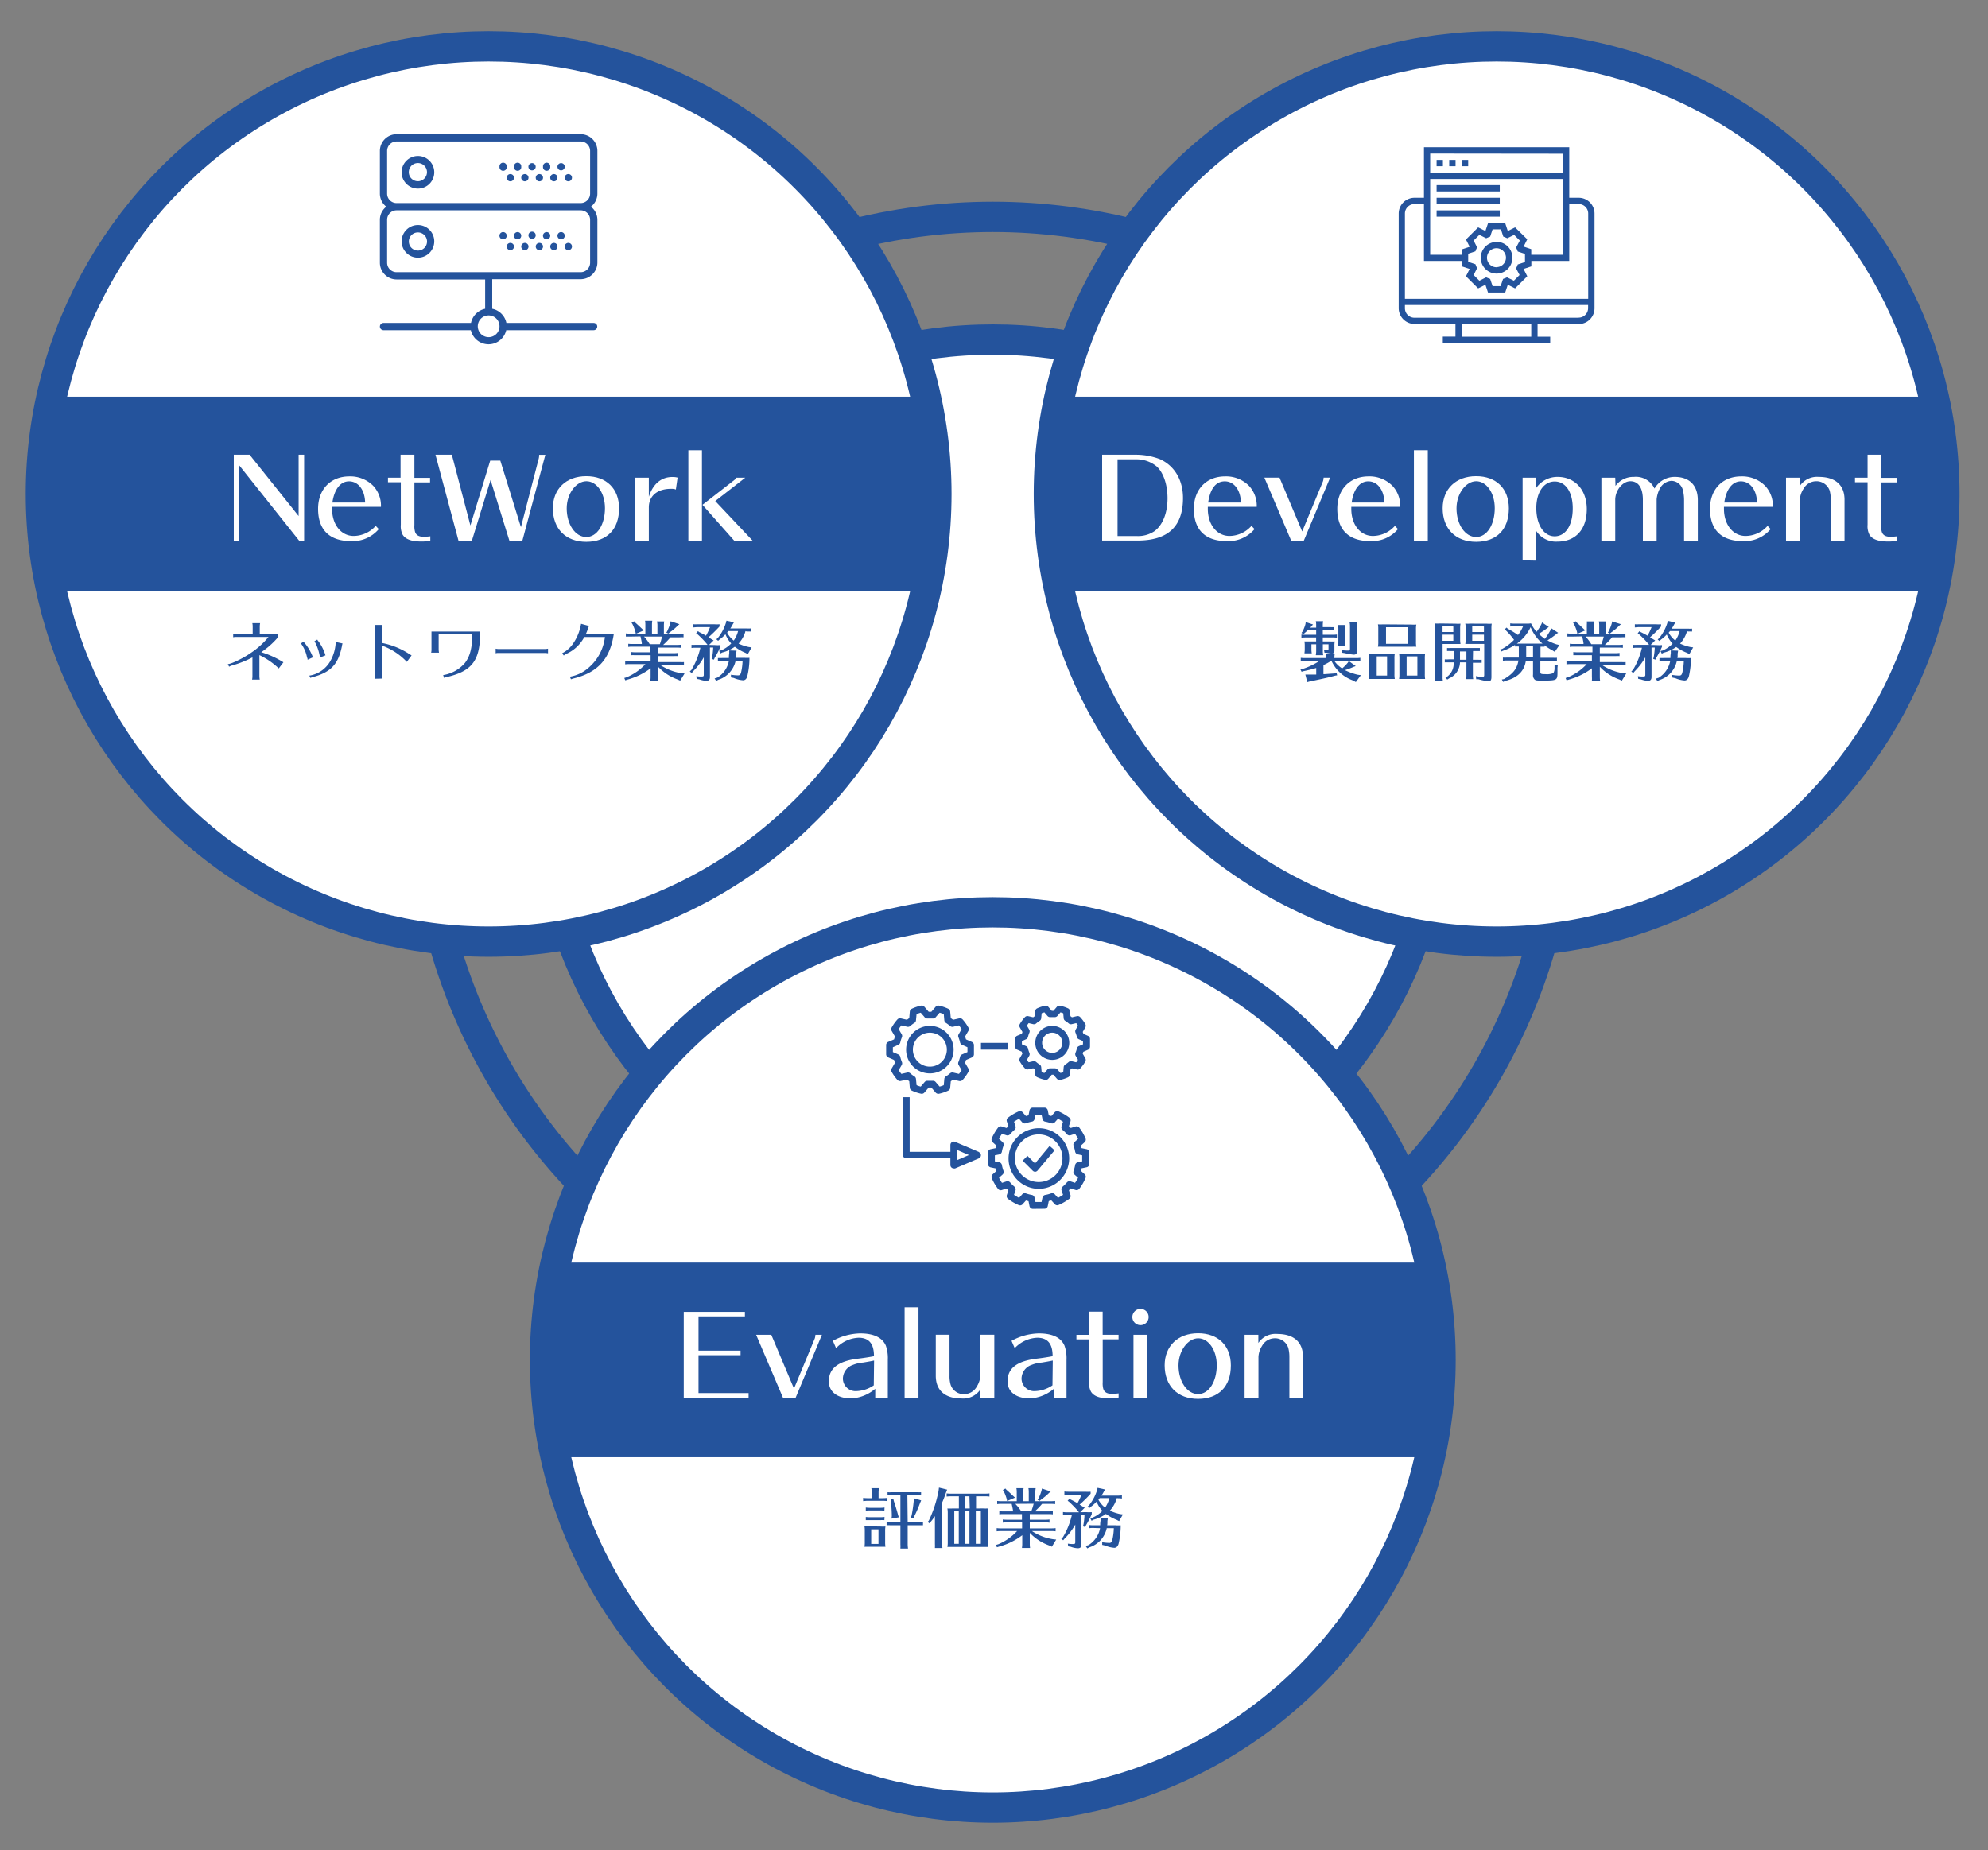 <svg id="レイヤー_1" data-name="レイヤー 1" xmlns="http://www.w3.org/2000/svg" viewBox="0 0 393.38 366.18"><rect x="0" y="0" width="393.38" height="366.18" fill="#808080" stroke="none"/><defs><style>.cls-1,.cls-4{fill:#fff;}.cls-1,.cls-2{stroke:#24539c;stroke-miterlimit:10;stroke-width:6px;}.cls-2{fill:none;}.cls-3{fill:#24539c;}</style></defs><title>アートボード 1</title><circle class="cls-1" cx="196.45" cy="155.8" r="88.6"/><circle class="cls-2" cx="196.45" cy="155.8" r="112.88"/><circle class="cls-1" cx="96.69" cy="97.77" r="88.6"/><circle class="cls-1" cx="296.15" cy="97.77" r="88.6"/><circle class="cls-1" cx="196.45" cy="269.16" r="88.6"/><path class="cls-3" d="M50,124a3.09,3.09,0,0,0-.07-.66h1.54a4,4,0,0,0-.07.66v1.55H55v.59a16.2,16.2,0,0,1-3.31,2.94,18.48,18.48,0,0,1,4.39,2l-.92,1.22a14.6,14.6,0,0,0-3.83-2.64v4.18a3.8,3.8,0,0,0,.07.66H49.88a3,3,0,0,0,.07-.66v-3.73a20.22,20.22,0,0,1-4.06,1.61,2.2,2.2,0,0,0-.56.24l-.25-.53c.51.07,3.05-1.14,4.52-2.18a16,16,0,0,0,3.53-3.18H46.8a3,3,0,0,0-.66.06v-.65a3.85,3.85,0,0,0,.66.06H50Z"/><path class="cls-3" d="M60.86,130.58c0-.17,0-.23-.11-.48a6.84,6.84,0,0,0-1.21-2.76l.55-.34a1.08,1.08,0,0,0,.18.25,9.66,9.66,0,0,1,1.65,2.85Zm.35,3.14a5.8,5.8,0,0,0,4.22-3,8.31,8.31,0,0,0,1-3.66l1.35.29a3.5,3.5,0,0,0-.13.57c-.72,3.56-2.18,5.12-5.77,6.1a1.56,1.56,0,0,0-.45.16Zm2.07-3.6,0-.21a9.51,9.51,0,0,0-1-2.91.35.35,0,0,1-.06-.09l.57-.32a.62.62,0,0,0,.15.25,8.83,8.83,0,0,1,1.46,2.87l-1.09.43Z"/><path class="cls-3" d="M74.15,134.34a3,3,0,0,0,.07-.66v-9.32a3,3,0,0,0-.07-.66h1.54a3.9,3.9,0,0,0-.07.66v2.9a15.25,15.25,0,0,1,5.5,2.27l.32.19L80.5,131a12.45,12.45,0,0,0-4.88-3.21v5.85a3.8,3.8,0,0,0,.07.66Z"/><path class="cls-3" d="M95,125c.06,5.67-1.53,7.82-6.6,9a1.45,1.45,0,0,0-.52.18l-.19-.57A7.11,7.11,0,0,0,92,131.21c1-1.3,1.45-3,1.45-5.74H86.8v3.06a3.69,3.69,0,0,0,.07.65H85.31a2.4,2.4,0,0,0,.07-.65V125Z"/><path class="cls-3" d="M108.44,129.3a3.21,3.21,0,0,0-.6-.06H98.67a1.8,1.8,0,0,0-.59.06v-.92a2.26,2.26,0,0,0,.59.07h9.17a2.82,2.82,0,0,0,.6-.07Z"/><path class="cls-3" d="M121.37,126c-.83,4.59-3.22,7.11-7.79,8.26a3.51,3.51,0,0,0-.6.19l-.21-.52a7.43,7.43,0,0,0,3.73-1.8,9.4,9.4,0,0,0,3.2-6.05h-4.08a7.44,7.44,0,0,1-3.6,3.35,1.71,1.71,0,0,0-.46.32l-.32-.46a5.82,5.82,0,0,0,2.22-2,9.58,9.58,0,0,0,1.52-3.82l1.58.43a3.79,3.79,0,0,0-.23.57,8.53,8.53,0,0,1-.43,1.07h5.55Z"/><path class="cls-3" d="M124.63,126h-.11c-.27,0-.3,0-.68,0v-.63a5.58,5.58,0,0,0,.79.05h3.07v-1.77a4.52,4.52,0,0,0-.06-.79h1.43a5.33,5.33,0,0,0-.06.79v1.77h1.08v-1.77A3.88,3.88,0,0,0,130,123h1.43a5.33,5.33,0,0,0-.06.79v1.77h3.1a5.49,5.49,0,0,0,.79-.05v.63a5.49,5.49,0,0,0-.79,0h-1.8a13.94,13.94,0,0,1-1.45,1.5H134a5.58,5.58,0,0,0,.79-.05v.63a5.49,5.49,0,0,0-.79-.05h-3.77v1.11h3.11a5.49,5.49,0,0,0,.79-.05v.63a5.41,5.41,0,0,0-.79,0h-3.11v1.18h4.32a5.49,5.49,0,0,0,.79,0v.63a5.41,5.41,0,0,0-.79-.05h-3.89a10.47,10.47,0,0,0,4.17,1.62l.63.06-.87,1.41-.48-.22a9.83,9.83,0,0,1-3.88-2.52V134a5.61,5.61,0,0,0,.06.79h-1.6v-.13a4,4,0,0,0,.05-.66v-1.73a13.26,13.26,0,0,1-4.52,2.22l-.49.16-.2-.46.48-.15a10.7,10.7,0,0,0,3.71-2.6h-3.33a6.78,6.78,0,0,0-.68.05v-.63a5.58,5.58,0,0,0,.79,0h4.24v-1.18h-3.14a6.78,6.78,0,0,0-.68,0v-.63a5.36,5.36,0,0,0,.78.05h3v-1.11H125c-.27,0-.3,0-.68.05v-.63a5.58,5.58,0,0,0,.79.05H127l0-.19c-.06-.42-.13-.72-.26-1.31Zm1.06-2.78.23.2c.47.42.77.71,1.13,1.05l.33.31-1.57.67-.07-.36a8.63,8.63,0,0,0-.59-1.56l-.18-.28.51-.28Zm1.75,2.78a9,9,0,0,1,1.05,1.38l.08.12h2A13,13,0,0,0,131,126Zm7-2.45-.33.28a10.47,10.47,0,0,1-1.59,1.34l-.26.24-.41-.2.19-.3.1-.24a8.3,8.3,0,0,0,.5-1.35l.07-.35Z"/><path class="cls-3" d="M141.47,127.67a6.44,6.44,0,0,0,1.09,0V128a16.48,16.48,0,0,1-1.13,2.18l-.16.38-.46-.15.12-.37a16.16,16.16,0,0,0,.2-1.88h-.65V134c0,.51-.22.75-.71.75a4.51,4.51,0,0,1-1.38-.29l-.54-.1-.06-.53a5.69,5.69,0,0,0,1,.07c.38,0,.47-.06.47-.32V130.1a12.65,12.65,0,0,1-2.09,2.75l-.3.36-.38-.32.33-.3a15.15,15.15,0,0,0,1.77-4.39h-1.08c-.27,0-.3,0-.68.05v-.63a5.58,5.58,0,0,0,.79,0H140l-.12-.16a18.21,18.21,0,0,0-1.88-1.94l-.25-.18.37-.42.23.19c.45.21.94.47,1.35.71a11.14,11.14,0,0,0,.69-1.42l.11-.27h-2.63l-.69.06v-.63a5.58,5.58,0,0,0,.79,0h3.34a6.15,6.15,0,0,0,1.07,0V124c-.76.83-1.53,1.56-2.18,2.14l.65.41.36.2-.9.89Zm1.38,3.14h-.1l-.69.06v-.63a7.61,7.61,0,0,0,.79,0h1.38c0-.32,0-.48.07-.9l0-.61,1.45.05-.09.6v0l0,.25a4.48,4.48,0,0,1-.05.57h1.69a6.33,6.33,0,0,0,1,0v.41a15.62,15.62,0,0,1-.44,3.3c-.17.5-.44.73-.84.73a5.67,5.67,0,0,1-1.83-.46l-.55-.11,0-.53a10.24,10.24,0,0,0,1.39.13c.33,0,.49-.13.61-.57a11.46,11.46,0,0,0,.3-2.34h-1.37a5.07,5.07,0,0,1-3.43,3.78l-.42.22-.32-.48.56-.18a4.94,4.94,0,0,0,2.28-3.34Zm4.67-5.9a6,6,0,0,1-1.38,2.47,9.19,9.19,0,0,0,2,.67l.59.08-.75,1.33-.47-.25A9.18,9.18,0,0,1,145.4,128a7.12,7.12,0,0,1-2.48,1.14l-.36.19-.27-.53.46-.1a6.05,6.05,0,0,0,1.94-1.35,5.73,5.73,0,0,1-1.14-1.81,7,7,0,0,1-1.13,1l-.32.29-.35-.3.3-.27a9,9,0,0,0,1.6-3l.1-.41,1.48.33-.22.37a6.38,6.38,0,0,1-.5.84h3.26a5.58,5.58,0,0,0,.79,0V125a5.49,5.49,0,0,0-.79,0Zm-3.38,0-.26.31a5.06,5.06,0,0,0,1.31,1.57,5.78,5.78,0,0,0,.86-1.88Z"/><path class="cls-3" d="M267.66,134.65a7.38,7.38,0,0,1-4.21-3.89l-.11.07a9.38,9.38,0,0,1-1.46.8v1.79l.15,0h.15l2-.14.3-.08.11.46-.33.05c-1.29.34-1.47.4-4.31,1l-.44.09-.5.11-.33.1-.38-1.5.34,0c.88,0,1.21,0,1.81,0v-1.3a25.21,25.21,0,0,1-2.53.63l-.37.11-.23-.48.39-.05a13.67,13.67,0,0,0,3.43-1.64h-3.06c-.28,0-.3,0-.69.05v-.63a5.58,5.58,0,0,0,.79.05h4.28a3.88,3.88,0,0,0-.07-.79h1.71a5.51,5.51,0,0,0-.06.79h4.35a5.58,5.58,0,0,0,.79-.05v.63a5.49,5.49,0,0,0-.79-.05H264a5.73,5.73,0,0,0,1.58,1.52,8.07,8.07,0,0,0,1.13-1.15l.19-.31,1.37,1-.41.14a13.47,13.47,0,0,1-1.78.67l.08,0a12.32,12.32,0,0,0,2.47.89l.66.09-1,1.36Zm-7.22-10.91a3.88,3.88,0,0,0-.07-.79h1.45a4.42,4.42,0,0,0-.07.79v.39h1.49a5.67,5.67,0,0,0,.79,0v.63a5.49,5.49,0,0,0-.79,0h-1.49v.88h2a5.58,5.58,0,0,0,.79-.05v.63a5.49,5.49,0,0,0-.79-.05h-2v.78h1.37a9.55,9.55,0,0,0,1,0,4.47,4.47,0,0,0-.07,1v.8c0,.43-.16.6-.53.6a5.24,5.24,0,0,1-1.05-.16l-.38,0-.09-.51c.17,0,.48,0,.63,0s.25-.07.25-.24v-.92h-1.12v1.37a4.72,4.72,0,0,0,.07.79h-1.45v-.13a4.14,4.14,0,0,0,.06-.66v-1.37h-.94v1a4.64,4.64,0,0,0,.07.79h-1.44l0-.13a4,4,0,0,0,.05-.66v-.76a3.75,3.75,0,0,0-.07-.81c.25,0,.52,0,1,0h1.32v-.78H258.2a6.78,6.78,0,0,0-.68.05v-.63a5.58,5.58,0,0,0,.79.05h2.13v-.88h-1.68c-.2.2-.34.31-.6.54l-.25.23-.38-.26.2-.26a6.91,6.91,0,0,0,.59-1.49l.06-.39,1.44.48-.27.28a2.78,2.78,0,0,1-.29.34h1.18Zm4.34,3.93a4,4,0,0,0,.05-.66V124.5a3.88,3.88,0,0,0-.07-.79h1.46a5.42,5.42,0,0,0-.06.79V127a5.61,5.61,0,0,0,.06.79h-1.46Zm.67,1a10.31,10.31,0,0,0,1.33.09c.27,0,.35-.08.35-.38V124a3.88,3.88,0,0,0-.07-.79h1.54a5.42,5.42,0,0,0-.06.79v4.83c0,.49-.21.74-.65.74a12.07,12.07,0,0,1-1.83-.31l-.52-.08Z"/><path class="cls-3" d="M275,129.38a7.18,7.18,0,0,0,1,0,4.57,4.57,0,0,0-.07,1v3a4.57,4.57,0,0,0,.07,1c-.28,0-.49,0-.78,0H271.7c-.34,0-.46,0-.81,0a5.25,5.25,0,0,0,.06-1v-3.13a4.59,4.59,0,0,0-.06-.82,8,8,0,0,0,1,0Zm-2.58.53v3.8h2.05v-3.8Zm6.84-6.29a7.18,7.18,0,0,0,1,0,4.57,4.57,0,0,0-.07,1V127a4.62,4.62,0,0,0,.07,1,6.68,6.68,0,0,0-.78,0h-6a7.75,7.75,0,0,0-.82,0,4.46,4.46,0,0,0,.07-1v-2.6a3.84,3.84,0,0,0-.07-.82,8.2,8.2,0,0,0,1,0Zm-5,.53v3.27h4.37v-3.27Zm6.74,5.23a7,7,0,0,0,1,0,5.44,5.44,0,0,0-.06,1v3a5.45,5.45,0,0,0,.06,1c-.27,0-.48,0-.77,0h-3.57c-.34,0-.46,0-.81,0a5.25,5.25,0,0,0,.06-1v-3.13a4.59,4.59,0,0,0-.06-.82,8,8,0,0,0,1,0Zm-2.66.53v3.8h2.13v-3.8Z"/><path class="cls-3" d="M288,123.45a7.18,7.18,0,0,0,1,0,5.24,5.24,0,0,0-.07,1v2a5.33,5.33,0,0,0,.07,1c-.28,0-.49,0-.78,0h-2.76V134a2.87,2.87,0,0,0,.07.79h-1.6A2.87,2.87,0,0,0,284,134v-9.78a3.8,3.8,0,0,0-.07-.81,8.2,8.2,0,0,0,1,0Zm-2.55.52v1.12h2.13V124Zm0,2.86h2.13v-1.21h-2.13Zm6,3.75h.95a7.74,7.74,0,0,0,.79,0v.6l-.25,0-.18,0h-1.31v2.44a3.5,3.5,0,0,0,.07.79h-1.42a3.33,3.33,0,0,0,.07-.79V131.1h-1.27a3.56,3.56,0,0,1-2.15,3.16l-.37.24-.36-.4.44-.25a3.2,3.2,0,0,0,1.18-2.75h-1.09a6.5,6.5,0,0,0-.66,0v-.6a4.48,4.48,0,0,0,.79,0h1v-1.65H287a6.5,6.5,0,0,0-.66,0v-.6a4.54,4.54,0,0,0,.79,0h4.91c.36,0,.55,0,.79,0v.6l-.25,0-.19,0h-.91Zm-2.55-1.65v1.65h1.27v-1.65Zm5.28-5.48a7,7,0,0,0,1,0,5.37,5.37,0,0,0-.06,1v9.54c0,.6-.17.85-.58.85a11.67,11.67,0,0,1-2-.41l-.43,0-.07-.61a7.4,7.4,0,0,0,1.32.14c.24,0,.33-.1.33-.32v-6.2h-2.92c-.34,0-.46,0-.82,0a5.12,5.12,0,0,0,.07-1v-2.19a4.59,4.59,0,0,0-.07-.81,8.2,8.2,0,0,0,1,0Zm-2.86.52v1.12h2.32V124Zm2.32,1.65h-2.32v1.21h2.32Z"/><path class="cls-3" d="M306.26,124.24a12.46,12.46,0,0,1-1.78,1.21,8.75,8.75,0,0,0,1.23,1,16.8,16.8,0,0,0,1.16-1.84l.07-.27,1.39.91-.24.15-.16.13a19.29,19.29,0,0,1-1.72,1.22l.09.05a10.34,10.34,0,0,0,1.7.73l.58.13-.93,1.35-.46-.29a11.79,11.79,0,0,1-1.57-1V128a5.49,5.49,0,0,0-.79,0h0v2.19h2.46a5.58,5.58,0,0,0,.79,0v.63a5.49,5.49,0,0,0-.79-.05H304.8v2.24c0,.36.14.42,1.05.42a3.38,3.38,0,0,0,1.52-.21,1.77,1.77,0,0,0,.24-.92v-.77l.63.17-.05.49c0,.54,0,.58,0,.86,0,1.59-.1,1.65-2.84,1.65-1.19,0-1.46,0-1.68-.21a1.18,1.18,0,0,1-.32-1v-2.72h-1.42c-.29,2.05-1.63,3.38-4.07,4l-.43.19-.25-.47.43-.09c1.82-1.08,2.55-2,2.86-3.67h-2.39c-.28,0-.3,0-.69.05v-.63a5.58,5.58,0,0,0,.79,0h2.36v-2.19h-.09a4.68,4.68,0,0,0-.67,0v-.32a9.71,9.71,0,0,1-2.36,1.15l-.35.16-.23-.4.41-.12a9.76,9.76,0,0,0,2.34-1.79A13.2,13.2,0,0,0,298,124.8l-.26-.18.35-.4.29.24a20.74,20.74,0,0,1,2,1.22,7.38,7.38,0,0,0,1-1.72h-1.86c-.27,0-.3,0-.68.05v-.63a5.67,5.67,0,0,0,.79.06h2.48a4,4,0,0,0,.84-.06,6.9,6.9,0,0,0,1.1,1.67,8.76,8.76,0,0,0,1-1.6l.08-.25,1.35.91Zm-1.43,3.14h.4a8.63,8.63,0,0,1-2.36-3.24,8.43,8.43,0,0,1-2.71,3.24h4.67Zm-2.83.53v2.19h1.35v-2.19Z"/><path class="cls-3" d="M310.94,126h-.11c-.27,0-.3,0-.68,0v-.63a5.58,5.58,0,0,0,.79.05H314v-1.77A3.88,3.88,0,0,0,314,123h1.43a5.33,5.33,0,0,0-.06.79v1.77h1.08v-1.77a3.88,3.88,0,0,0-.07-.79h1.43a5.33,5.33,0,0,0-.06.79v1.77h3.1a5.49,5.49,0,0,0,.79-.05v.63a5.41,5.41,0,0,0-.79,0H319a13.94,13.94,0,0,1-1.45,1.5h2.79a5.49,5.49,0,0,0,.79-.05v.63a5.49,5.49,0,0,0-.79-.05h-3.77v1.11h3.11a5.49,5.49,0,0,0,.79-.05v.63a5.41,5.41,0,0,0-.79,0h-3.11v1.18h4.32a5.49,5.49,0,0,0,.79,0v.63a5.32,5.32,0,0,0-.79-.05H317a10.47,10.47,0,0,0,4.17,1.62l.63.06-.87,1.41-.48-.22a9.83,9.83,0,0,1-3.88-2.52V134a5.61,5.61,0,0,0,.06.79H315v-.13a4,4,0,0,0,0-.66v-1.73a13.26,13.26,0,0,1-4.52,2.22l-.49.16-.19-.46.47-.15a10.52,10.52,0,0,0,3.71-2.6h-3.33a6.78,6.78,0,0,0-.68.05v-.63a5.58,5.58,0,0,0,.79,0h4.24v-1.18H312c-.27,0-.3,0-.68,0v-.63a5.58,5.58,0,0,0,.79.05h3v-1.11h-3.8c-.27,0-.3,0-.68.05v-.63a5.58,5.58,0,0,0,.79.05h1.92l0-.19c-.06-.42-.13-.72-.26-1.31Zm1.06-2.78.23.2c.47.42.77.71,1.13,1.05l.33.31-1.57.67-.06-.36a8.67,8.67,0,0,0-.6-1.56l-.18-.28.51-.28Zm1.75,2.78a9.7,9.7,0,0,1,1.06,1.38l.07.12h2a13,13,0,0,0,.47-1.5Zm7-2.45-.33.28a10.47,10.47,0,0,1-1.59,1.34l-.26.24-.41-.2.19-.3.1-.24a8.3,8.3,0,0,0,.5-1.35L319,123Z"/><path class="cls-3" d="M327.78,127.67a6.44,6.44,0,0,0,1.09,0V128a16.48,16.48,0,0,1-1.13,2.18l-.15.38-.46-.15.11-.37a14.23,14.23,0,0,0,.2-1.88h-.64V134c0,.51-.23.75-.71.75a4.56,4.56,0,0,1-1.39-.29l-.53-.1-.07-.53a5.77,5.77,0,0,0,1,.07c.38,0,.47-.06.47-.32V130.1a12.65,12.65,0,0,1-2.09,2.75l-.3.36-.38-.32.33-.3a14.87,14.87,0,0,0,1.77-4.39h-1.08c-.27,0-.3,0-.68.05v-.63a5.58,5.58,0,0,0,.79,0h2.38l-.12-.16a18.21,18.21,0,0,0-1.88-1.94l-.25-.18.37-.42.24.19c.44.21.93.47,1.34.71a11.14,11.14,0,0,0,.69-1.42l.11-.27h-2.63l-.68.06v-.63a5.36,5.36,0,0,0,.78,0h3.35a6.08,6.08,0,0,0,1.06,0V124a28.62,28.62,0,0,1-2.18,2.14l.66.41.35.2-.89.89Zm1.38,3.14h-.1l-.69.06v-.63a7.61,7.61,0,0,0,.79,0h1.38c0-.32,0-.48.07-.9l0-.61,1.45.05-.09.6v.29c0,.2,0,.42-.06.57h1.69a6.33,6.33,0,0,0,1,0v.41a16.5,16.5,0,0,1-.43,3.3c-.18.5-.45.73-.85.73a5.63,5.63,0,0,1-1.82-.46l-.56-.11-.05-.53a10.24,10.24,0,0,0,1.39.13c.33,0,.49-.13.61-.57a11.46,11.46,0,0,0,.3-2.34h-1.37a5.07,5.07,0,0,1-3.43,3.78l-.42.22-.32-.48.56-.18a5,5,0,0,0,2.29-3.34Zm4.67-5.9a6,6,0,0,1-1.38,2.47,9.37,9.37,0,0,0,2,.67l.59.08-.75,1.33-.47-.25a9.09,9.09,0,0,1-2.14-1.17,7.17,7.17,0,0,1-2.49,1.14l-.36.19-.27-.53.46-.1a6.1,6.1,0,0,0,1.95-1.35,5.76,5.76,0,0,1-1.15-1.81,7,7,0,0,1-1.13,1l-.32.29-.35-.3.3-.27a9.24,9.24,0,0,0,1.61-3l.09-.41,1.48.33-.22.37a6.38,6.38,0,0,1-.5.84h3.26a5.49,5.49,0,0,0,.79,0V125a5.41,5.41,0,0,0-.79,0Zm-3.38,0-.26.31a5.09,5.09,0,0,0,1.32,1.57,5.76,5.76,0,0,0,.85-1.88Z"/><path class="cls-3" d="M172.49,295.34a3.88,3.88,0,0,0-.07-.79h1.5a5.87,5.87,0,0,0-.07.79v1.19h.94a5.79,5.79,0,0,0,.79-.06v.64a5.56,5.56,0,0,0-.79-.06h-3.32l-.68.06v-.64a5.67,5.67,0,0,0,.79.06h.91Zm1.72,6.79a7,7,0,0,0,1,0,5.44,5.44,0,0,0-.06,1v2a5.45,5.45,0,0,0,.06,1c-.27,0-.48,0-.77,0h-2.57c-.34,0-.46,0-.81,0a5.25,5.25,0,0,0,.06-1v-2.21a4.59,4.59,0,0,0-.06-.82,8,8,0,0,0,1,0ZM175,299a5.49,5.49,0,0,0-.79-.05H172c-.27,0-.3,0-.68.05v-.63a5.67,5.67,0,0,0,.79.06h2.13a5.79,5.79,0,0,0,.79-.06Zm0,1.87a5.49,5.49,0,0,0-.79,0H172c-.27,0-.3,0-.68,0v-.63a5.58,5.58,0,0,0,.79.05h2.13a5.67,5.67,0,0,0,.79-.05Zm-2.61,1.82v2.88h1.44v-2.88Zm7.22-1.41h2.24a5.63,5.63,0,0,0,.79,0v.6l-.25,0h-2.78v3.82a6,6,0,0,0,.07.79h-1.51v-.13a4,4,0,0,0,0-.66v-3.82h-2.08a6.46,6.46,0,0,0-.65,0v-.6a4.43,4.43,0,0,0,.79,0h1.94v-5.33h-1.88c-.27,0-.42,0-.66,0v-.6a4.54,4.54,0,0,0,.79,0h5.05a7.58,7.58,0,0,0,.79,0v.6l-.25,0-.18,0h-2.28Zm-2.74-4.18c.28.81.56,1.72.84,2.76l.14.45-1.45.26.07-.46c0-.88-.07-1.78-.16-2.9l-.09-.48.54-.11Zm5.41-.13-.21.47a22.51,22.51,0,0,1-1.19,2.73l-.13.37-.52-.13.15-.45a24.93,24.93,0,0,0,.42-2.85v-.57Z"/><path class="cls-3" d="M186.42,305.6a6,6,0,0,0,.07.79H185l0-.13a5.83,5.83,0,0,0,0-.66v-5.52l-.13.18a7,7,0,0,1-.66.88l-.24.39-.41-.29.24-.29a24.5,24.5,0,0,0,1.92-5.86l.08-.65,1.62.4-.25.64a23.49,23.49,0,0,1-.86,2.19Zm8.09-7.05a7.18,7.18,0,0,0,1,0,5.38,5.38,0,0,0-.07,1v5.62a5.33,5.33,0,0,0,.07,1c-.28,0-.49,0-.78,0h-6.44c-.34,0-.46,0-.82,0a5.12,5.12,0,0,0,.07-1v-5.79a4.7,4.7,0,0,0-.07-.82,8.09,8.09,0,0,0,1,0h1.27v-2.4H188a6.78,6.78,0,0,0-.68.05v-.63a5.58,5.58,0,0,0,.79.05H195a5.67,5.67,0,0,0,.79-.05v.63a5.49,5.49,0,0,0-.79-.05h-1.86v2.4Zm-5.68,7h.89v-6.46h-.89Zm3-9.39H191v2.4h.89Zm-.89,2.93v6.46h.89v-6.46Zm2.15,6.46h1v-6.46h-1Z"/><path class="cls-3" d="M198.1,297.65H198c-.27,0-.3,0-.68.05v-.63a5.58,5.58,0,0,0,.79.05h3.08v-1.78a3.88,3.88,0,0,0-.07-.79h1.43a5.51,5.51,0,0,0-.06.79v1.78h1.08v-1.78a3.88,3.88,0,0,0-.07-.79h1.44a4.57,4.57,0,0,0-.07.79v1.78H208a5.49,5.49,0,0,0,.79-.05v.63a5.41,5.41,0,0,0-.79-.05h-1.8a13.79,13.79,0,0,1-1.45,1.49h2.79a5.49,5.49,0,0,0,.79-.05v.63a5.41,5.41,0,0,0-.79-.05h-3.77v1.12h3.12a5.45,5.45,0,0,0,.78-.05v.63a5.27,5.27,0,0,0-.78-.05h-3.12v1.18h4.33a5.45,5.45,0,0,0,.78-.05v.63a5.27,5.27,0,0,0-.78-.05h-3.9a10.31,10.31,0,0,0,4.17,1.61l.63.07-.86,1.41-.49-.23a9.82,9.82,0,0,1-3.88-2.51v2.21a5.71,5.71,0,0,0,.06.79h-1.6v-.13a4,4,0,0,0,.05-.66v-1.74a13.1,13.1,0,0,1-4.52,2.23l-.49.15-.19-.46.47-.14a10.65,10.65,0,0,0,3.71-2.6H197.9a6.78,6.78,0,0,0-.68.05v-.63a5.58,5.58,0,0,0,.79.05h4.24v-1.18h-3.14c-.27,0-.3,0-.68.05v-.63a5.58,5.58,0,0,0,.79.05h3v-1.12h-3.8c-.27,0-.3,0-.68.05v-.63a5.58,5.58,0,0,0,.79.05h1.92l0-.18c-.06-.42-.13-.72-.26-1.31Zm1.06-2.78.23.2c.47.42.77.71,1.13,1.05l.33.3-1.57.67-.06-.35a8.76,8.76,0,0,0-.6-1.57l-.18-.27.51-.28Zm1.75,2.78A9.17,9.17,0,0,1,202,299l.07.11h2a12.29,12.29,0,0,0,.47-1.49Zm7-2.45-.32.28a11.85,11.85,0,0,1-1.6,1.34l-.26.23-.41-.19.19-.31.1-.23a8,8,0,0,0,.5-1.36l.07-.34Z"/><path class="cls-3" d="M214.94,299.28a6.44,6.44,0,0,0,1.09,0v.4a16.68,16.68,0,0,1-1.13,2.19l-.15.38-.46-.16.11-.37a13.9,13.9,0,0,0,.2-1.88H214v5.84c0,.52-.23.75-.71.75a4.27,4.27,0,0,1-1.39-.29l-.53-.09-.07-.54a5.73,5.73,0,0,0,1,.08c.38,0,.47-.07.47-.33v-3.51a12.89,12.89,0,0,1-2.09,2.75l-.3.35-.38-.31.33-.3a14.93,14.93,0,0,0,1.77-4.4h-1.08l-.68.06v-.64a5.67,5.67,0,0,0,.79.06h2.38l-.12-.16a19.18,19.18,0,0,0-1.88-1.95l-.25-.17.37-.42.24.18c.44.21.93.48,1.34.71a10.51,10.51,0,0,0,.69-1.42l.11-.26H211.3a6.78,6.78,0,0,0-.68,0v-.63a5.36,5.36,0,0,0,.78.05h3.35a8.08,8.08,0,0,0,1.06,0v.4a28.91,28.91,0,0,1-2.18,2.15l.66.4.35.2-.89.9Zm1.38,3.14h-.1c-.28,0-.3,0-.69.05v-.63a5.58,5.58,0,0,0,.79.05h1.38c0-.31,0-.47.07-.89l0-.62,1.45.05-.09.61v.29c0,.2,0,.42-.06.56h1.69a6.33,6.33,0,0,0,1,0v.41a16.39,16.39,0,0,1-.43,3.3c-.18.5-.45.74-.85.74a5.63,5.63,0,0,1-1.82-.46l-.56-.12,0-.52a12.16,12.16,0,0,0,1.39.13c.33,0,.49-.13.61-.57a11.56,11.56,0,0,0,.3-2.34H219a5.07,5.07,0,0,1-3.43,3.78l-.42.22-.32-.49.56-.17a5,5,0,0,0,2.29-3.34Zm4.67-5.91a6,6,0,0,1-1.38,2.48,9.94,9.94,0,0,0,2,.67l.59.08-.75,1.33-.47-.25a9.1,9.1,0,0,1-2.14-1.18,7.36,7.36,0,0,1-2.49,1.15L216,301l-.27-.52.46-.11a5.93,5.93,0,0,0,1.95-1.34,5.7,5.7,0,0,1-1.15-1.82,7,7,0,0,1-1.13,1l-.32.29-.35-.3.3-.26a9.24,9.24,0,0,0,1.61-3.05l.09-.41,1.48.33-.22.37a7.1,7.1,0,0,1-.5.84h3.26a7.45,7.45,0,0,0,.79-.05v.63a5.46,5.46,0,0,0-.79-.06Zm-3.38,0-.26.32a5.33,5.33,0,0,0,1.32,1.57,5.91,5.91,0,0,0,.85-1.89Z"/><rect class="cls-3" x="8.09" y="78.51" width="177.2" height="38.52"/><rect class="cls-3" x="207.55" y="78.51" width="177.2" height="38.52"/><rect class="cls-3" x="107.86" y="249.9" width="177.2" height="38.52"/><path class="cls-4" d="M59.18,107,47.33,92.1V107H46.26V90h3.13l9.7,12.14V90h1.09v17Z"/><path class="cls-4" d="M65.71,100.71c0,3.13,1.79,5.37,4.28,5.37a5.89,5.89,0,0,0,4.35-2l.61.64a6.74,6.74,0,0,1-5.5,2.38c-4.24,0-6.51-2.22-6.51-6.39,0-3.86,2.47-6.42,6.19-6.42a6.39,6.39,0,0,1,4.73,1.88,5.74,5.74,0,0,1,1.52,4.15H65.71Zm6.54-1.24c-.06-2.5-1.35-4.2-3.19-4.2-1.68,0-2.9,1.54-3.29,4.2Z"/><path class="cls-4" d="M82,103.82v.09a3.86,3.86,0,0,0,.1,1.24c.15.7.72,1.09,1.67,1.09a10.34,10.34,0,0,0,1.38-.09V107a7.4,7.4,0,0,1-1.79.18c-1.9,0-3.1-.43-3.67-1.32a3.7,3.7,0,0,1-.38-2V95.45H76.77v-.9h2.49V90H82v4.58H85.1v.9H82Z"/><path class="cls-4" d="M103.37,107h-2.58l-3.72-12-3.69,12H90.72L86.17,90h3.24l3.67,14L97,91.17h2l4.08,13.17,3.51-13.53a2.68,2.68,0,0,0,.09-.79h1.23Z"/><path class="cls-4" d="M122.5,100.62c0,4.15-2.41,6.62-6.49,6.62s-6.61-2.59-6.61-6.64c0-3.83,2.63-6.35,6.61-6.35S122.5,96.72,122.5,100.62Zm-10.36,0c0,3.17,1.7,5.67,3.87,5.67s3.7-2.5,3.7-5.71c0-3-1.63-5.33-3.67-5.33S112.14,97.7,112.14,100.62Z"/><path class="cls-4" d="M125.69,107V94.55h2.7v3.78c.81-2.54,2.45-3.92,4.64-3.92a3.6,3.6,0,0,1,1.05.12l-.34,2.35h-.05l-.18-.07a3.14,3.14,0,0,0-.72-.06c-2.72,0-4.4,1.4-4.4,3.69V107Z"/><path class="cls-4" d="M136.21,107V89.11h2.69V107Zm9.06,0L139,99.92,145.32,95c.29-.23.34-.27.4-.45h1.75l-5.94,4.62,7.39,7.84Z"/><path class="cls-4" d="M225,90a13.42,13.42,0,0,1,4.53.88c2.88,1.31,4.56,4.12,4.56,7.7,0,5.65-3,8.41-9,8.41h-7V90ZM225,106.1a5.8,5.8,0,0,0,3.49-1c1.61-1.23,2.54-3.61,2.54-6.48,0-2.68-.81-5.08-2.15-6.3a6.27,6.27,0,0,0-4-1.41h-3.74V106.1Z"/><path class="cls-4" d="M239,100.71c0,3.13,1.8,5.37,4.29,5.37a5.89,5.89,0,0,0,4.35-2l.61.64a6.75,6.75,0,0,1-5.51,2.38c-4.23,0-6.5-2.22-6.5-6.39,0-3.86,2.47-6.42,6.19-6.42a6.39,6.39,0,0,1,4.73,1.88,5.79,5.79,0,0,1,1.52,4.15H239Zm6.55-1.24c-.06-2.5-1.36-4.2-3.19-4.2s-2.9,1.54-3.29,4.2Z"/><path class="cls-4" d="M258,107h-2.51l-5.3-12.46h3l4.48,10.65,4.1-9.88a2.52,2.52,0,0,0,.14-.77h1.29Z"/><path class="cls-4" d="M267.39,100.71c0,3.13,1.79,5.37,4.28,5.37a5.88,5.88,0,0,0,4.35-2l.61.64a6.74,6.74,0,0,1-5.5,2.38c-4.24,0-6.51-2.22-6.51-6.39,0-3.86,2.47-6.42,6.19-6.42a6.39,6.39,0,0,1,4.73,1.88,5.74,5.74,0,0,1,1.52,4.15h-9.67Zm6.55-1.24c-.07-2.5-1.36-4.2-3.2-4.2-1.68,0-2.9,1.54-3.28,4.2Z"/><path class="cls-4" d="M279.78,107V89.11h2.75V107Z"/><path class="cls-4" d="M298.57,100.62c0,4.15-2.4,6.62-6.48,6.62s-6.62-2.59-6.62-6.64c0-3.83,2.63-6.35,6.62-6.35S298.57,96.72,298.57,100.62Zm-10.36,0c0,3.17,1.7,5.67,3.88,5.67s3.69-2.5,3.69-5.71c0-3-1.63-5.33-3.67-5.33S288.21,97.7,288.21,100.62Z"/><path class="cls-4" d="M301.29,110.91V94.55H304v2a5.1,5.1,0,0,1,4.22-2.16c3.44,0,5.77,2.59,5.77,6.37,0,4-2.17,6.44-5.82,6.44a4.63,4.63,0,0,1-4.17-2.09v5.85ZM304,100.55c0,3.31,1.5,5.6,3.63,5.6s3.58-2.11,3.58-5.53c0-3.24-1.41-5.32-3.58-5.32S304,97.49,304,100.55Z"/><path class="cls-4" d="M319.67,96.18a4.34,4.34,0,0,1,3.65-1.79,4.06,4.06,0,0,1,4.07,2.31,4.59,4.59,0,0,1,4-2.31c2.92,0,4.57,1.68,4.57,4.62v8h-2.72v-8a8.23,8.23,0,0,0-.2-1.84,2.41,2.41,0,0,0-2.29-2,2.79,2.79,0,0,0-2.31,1.54,5.78,5.78,0,0,0-.63,2.11V107h-2.72V98.94c0-2.38-.89-3.69-2.47-3.69s-3,1.84-3,3.67V107h-2.74V94.55h2.74Z"/><path class="cls-4" d="M341.13,100.71c0,3.13,1.79,5.37,4.28,5.37a5.86,5.86,0,0,0,4.35-2l.61.64a6.73,6.73,0,0,1-5.5,2.38c-4.24,0-6.5-2.22-6.5-6.39,0-3.86,2.47-6.42,6.18-6.42a6.41,6.41,0,0,1,4.74,1.88,5.79,5.79,0,0,1,1.52,4.15h-9.68Zm6.55-1.24c-.07-2.5-1.36-4.2-3.2-4.2-1.67,0-2.9,1.54-3.28,4.2Z"/><path class="cls-4" d="M362.27,107V98.94a7.21,7.21,0,0,0-.22-1.83,2.77,2.77,0,0,0-2.77-1.86,2.88,2.88,0,0,0-2.42,1.52,4.39,4.39,0,0,0-.71,2.15V107h-2.74V94.55h2.74v1.63a4.08,4.08,0,0,1,3.74-1.79c3.27,0,5.1,1.61,5.1,4.51V107Z"/><path class="cls-4" d="M372.24,103.82v.09a3.86,3.86,0,0,0,.1,1.24c.15.7.72,1.09,1.67,1.09a10.34,10.34,0,0,0,1.38-.09V107a7.4,7.4,0,0,1-1.79.18c-1.9,0-3.1-.43-3.67-1.32a3.7,3.7,0,0,1-.38-2V95.45h-2.49v-.9h2.49V90h2.69v4.58h3.15v.9h-3.15Z"/><path class="cls-4" d="M135.3,276.64v-17h12.1v.9h-9.18v6.78h8.32v.9h-8.32v7.5h9.91v.91Z"/><path class="cls-4" d="M157.44,276.64h-2.51l-5.31-12.46h3l4.49,10.65,4.1-9.88a2.52,2.52,0,0,0,.14-.77h1.29Z"/><path class="cls-4" d="M173.19,274.87a7.91,7.91,0,0,1-4.73,1.91c-2.75,0-4.45-1.29-4.45-3.38,0-2.56,1.82-4,5.76-4.49,1.29-.15,2.54-.36,3.17-.49,0-2.5-1-3.65-3.06-3.65a6.49,6.49,0,0,0-4.44,2.06l-.63-1.45a11.7,11.7,0,0,1,5.39-1.47c2.67,0,4.37.81,5.08,2.4a7.45,7.45,0,0,1,.4,2.79v7.54h-2.49Zm-.23-5.59c-.61.13-.86.18-2.17.4a6.72,6.72,0,0,0-2,.46,2.91,2.91,0,0,0-2,2.76,2.51,2.51,0,0,0,2.74,2.43,6.44,6.44,0,0,0,3.37-1.14Z"/><path class="cls-4" d="M179,276.64v-17.9h2.75v17.9Z"/><path class="cls-4" d="M194,276.64V275a4.09,4.09,0,0,1-3.76,1.79c-3.26,0-5.07-1.61-5.07-4.51v-8.11h2.72v8.07a5.94,5.94,0,0,0,.22,1.83,2.72,2.72,0,0,0,2.77,1.86,2.88,2.88,0,0,0,2.42-1.52,4.59,4.59,0,0,0,.7-2.15v-8.09h2.75v12.46Z"/><path class="cls-4" d="M208.54,274.87a7.91,7.91,0,0,1-4.73,1.91c-2.74,0-4.44-1.29-4.44-3.38,0-2.56,1.81-4,5.75-4.49,1.29-.15,2.54-.36,3.17-.49,0-2.5-1-3.65-3.06-3.65a6.51,6.51,0,0,0-4.44,2.06l-.63-1.45a11.7,11.7,0,0,1,5.39-1.47c2.68,0,4.38.81,5.08,2.4a7.42,7.42,0,0,1,.41,2.79v7.54h-2.5Zm-.22-5.59c-.61.13-.86.18-2.18.4a6.82,6.82,0,0,0-2,.46,2.91,2.91,0,0,0-2,2.76,2.51,2.51,0,0,0,2.74,2.43,6.49,6.49,0,0,0,3.38-1.14Z"/><path class="cls-4" d="M218.2,273.45v.09a4.27,4.27,0,0,0,.09,1.24c.16.71.72,1.09,1.68,1.09a10.44,10.44,0,0,0,1.38-.09v.82a7,7,0,0,1-1.79.18c-1.91,0-3.11-.43-3.67-1.32a3.6,3.6,0,0,1-.39-2v-8.36H213v-.91h2.49V259.6h2.7v4.58h3.15v.91H218.2Z"/><path class="cls-4" d="M227.29,260.67a1.61,1.61,0,0,1-3.22,0,1.61,1.61,0,1,1,3.22,0Zm-3,16V264.18H227v12.46Z"/><path class="cls-4" d="M243.56,270.25c0,4.15-2.41,6.62-6.49,6.62s-6.61-2.59-6.61-6.64c0-3.83,2.63-6.35,6.61-6.35S243.56,266.35,243.56,270.25Zm-10.36,0c0,3.17,1.7,5.67,3.87,5.67s3.7-2.5,3.7-5.71c0-3-1.63-5.33-3.67-5.33S233.2,267.33,233.2,270.25Z"/><path class="cls-4" d="M255.14,276.64v-8.07a6.8,6.8,0,0,0-.23-1.83,2.76,2.76,0,0,0-2.77-1.86,2.88,2.88,0,0,0-2.42,1.52,4.37,4.37,0,0,0-.7,2.15v8.09h-2.74V264.18H249v1.63a4.05,4.05,0,0,1,3.74-1.79c3.26,0,5.09,1.61,5.09,4.51v8.11Z"/><path class="cls-3" d="M82.7,30.87a3.23,3.23,0,1,0,3.23,3.22,3.23,3.23,0,0,0-3.23-3.22Zm0,5a1.8,1.8,0,1,1,1.79-1.8,1.8,1.8,0,0,1-1.79,1.8Zm0,0"/><path class="cls-3" d="M111.75,33a.72.72,0,1,1-.72-.72.72.72,0,0,1,.72.72Zm0,0"/><path class="cls-3" d="M108.88,33a.72.72,0,1,1-1.43,0,.72.72,0,1,1,1.43,0Zm0,0"/><path class="cls-3" d="M113.18,35.17a.72.72,0,1,1-.71-.72.71.71,0,0,1,.71.72Zm0,0"/><path class="cls-3" d="M110.31,35.17a.71.71,0,0,1-.71.72.72.72,0,0,1,0-1.44.71.71,0,0,1,.71.72Zm0,0"/><path class="cls-3" d="M106,33a.72.72,0,1,1-.71-.72A.72.72,0,0,1,106,33Zm0,0"/><path class="cls-3" d="M107.45,35.17a.72.72,0,1,1-.72-.72.72.72,0,0,1,.72.72Zm0,0"/><path class="cls-3" d="M103.14,33a.72.72,0,1,1-1.43,0,.72.72,0,1,1,1.43,0Zm0,0"/><path class="cls-3" d="M104.58,35.17a.72.72,0,1,1-.72-.72.72.72,0,0,1,.72.72Zm0,0"/><path class="cls-3" d="M100.27,33a.72.72,0,1,1-1.43,0,.72.72,0,1,1,1.43,0Zm0,0"/><path class="cls-3" d="M101.71,35.17a.72.72,0,1,1-.72-.72.72.72,0,0,1,.72.72Zm0,0"/><path class="cls-3" d="M118.21,38.32V29.87a3.31,3.31,0,0,0-3.31-3.31H78.47a3.31,3.31,0,0,0-3.3,3.31v8.45a3.28,3.28,0,0,0,1.27,2.59,3.28,3.28,0,0,0-1.27,2.59V52a3.31,3.31,0,0,0,3.3,3.31H96v5.81a3.6,3.6,0,0,0-2.8,2.8H75.89a.71.71,0,0,0-.72.71.72.72,0,0,0,.72.72H93.17a3.59,3.59,0,0,0,7,0h17.29a.72.72,0,0,0,.72-.72.71.71,0,0,0-.72-.71H100.2a3.58,3.58,0,0,0-2.8-2.8V55.26h17.5A3.32,3.32,0,0,0,118.21,52V43.5a3.29,3.29,0,0,0-1.28-2.59,3.29,3.29,0,0,0,1.28-2.59ZM98.84,64.58a2.15,2.15,0,1,1-2.15-2.15,2.15,2.15,0,0,1,2.15,2.15ZM116.77,43.5V52a1.87,1.87,0,0,1-1.87,1.87H78.47A1.87,1.87,0,0,1,76.6,52V43.5a1.87,1.87,0,0,1,1.87-1.87H114.9a1.87,1.87,0,0,1,1.87,1.87Zm-38.3-3.31a1.87,1.87,0,0,1-1.87-1.87V29.87A1.87,1.87,0,0,1,78.47,28H114.9a1.87,1.87,0,0,1,1.87,1.87v8.45a1.87,1.87,0,0,1-1.87,1.87Zm0,0"/><path class="cls-3" d="M82.7,51a3.23,3.23,0,1,0-3.23-3.22A3.23,3.23,0,0,0,82.7,51Zm0-5a1.8,1.8,0,1,1-1.8,1.8,1.79,1.79,0,0,1,1.8-1.8Zm0,0"/><path class="cls-3" d="M111.75,46.65a.72.72,0,0,1-1.44,0,.72.72,0,0,1,1.44,0Zm0,0"/><path class="cls-3" d="M108.88,46.65a.72.72,0,1,1-.72-.72.72.72,0,0,1,.72.72Zm0,0"/><path class="cls-3" d="M113.18,48.8a.72.72,0,1,1-.71-.72.71.71,0,0,1,.71.72Zm0,0"/><path class="cls-3" d="M110.31,48.8a.71.71,0,0,1-.71.72.72.72,0,1,1,0-1.44.71.71,0,0,1,.71.72Zm0,0"/><path class="cls-3" d="M106,46.65a.72.72,0,0,1-1.43,0,.72.72,0,1,1,1.43,0Zm0,0"/><path class="cls-3" d="M107.45,48.8a.72.72,0,1,1-.72-.72.72.72,0,0,1,.72.72Zm0,0"/><path class="cls-3" d="M103.14,46.65a.72.72,0,1,1-.72-.72.72.72,0,0,1,.72.72Zm0,0"/><path class="cls-3" d="M104.58,48.8a.72.72,0,1,1-.72-.72.72.72,0,0,1,.72.72Zm0,0"/><path class="cls-3" d="M100.27,46.65a.72.72,0,1,1-.72-.72.72.72,0,0,1,.72.72Zm0,0"/><path class="cls-3" d="M101.71,48.8a.72.72,0,1,1-.72-.72.72.72,0,0,1,.72.72Zm0,0"/><path class="cls-3" d="M312.39,39.14h-1.87v-10H281.77v10H279.9a3.13,3.13,0,0,0-3.13,3.13V61a3.13,3.13,0,0,0,3.13,3.12H288v2.5h-2.5v1.25h21.25V66.64h-2.5v-2.5h8.12A3.13,3.13,0,0,0,315.52,61V42.27a3.13,3.13,0,0,0-3.13-3.13Zm-10.9,9.67.72-1.45L299.8,45l-1.44.72-.51-1.54h-3.4l-.52,1.54L292.49,45l-2.41,2.4.73,1.45-1.54.51v1.07H283v-15h26.25v15H303V49.32Zm-.8,5.62-1.13,1.13-1.35-.67-.27.12-.24.09-.28.11-.48,1.43h-1.59l-.48-1.43-.28-.11-.24-.09-.27-.12-1.35.67-1.13-1.13.68-1.35-.12-.27a2.44,2.44,0,0,1-.1-.24l-.1-.27-1.44-.48v-1.6l1.44-.48.1-.28a2.29,2.29,0,0,1,.1-.23l.12-.27-.68-1.35,1.13-1.13,1.35.67.27-.12.24-.1.28-.1.48-1.44H297l.47,1.44.28.1.24.1.27.12,1.35-.67,1.13,1.13L300,49l.12.27a2.29,2.29,0,0,1,.1.23l.11.28,1.43.48v1.6l-1.43.48-.11.27a2.44,2.44,0,0,1-.1.24l-.12.27Zm8.58-24v3.75H283V30.4Zm-29.37,10h1.87V51.64h7.5v1.08l1.54.51-.73,1.45,2.41,2.4,1.44-.72.51,1.53h3.41l.51-1.53,1.44.72,2.41-2.4-.73-1.45,1.54-.51V51.64h7.5V40.39h1.87a1.88,1.88,0,0,1,1.88,1.88V59.14H278V42.27a1.88,1.88,0,0,1,1.88-1.88ZM303,66.64H289.27v-2.5H303Zm9.37-3.75H279.9A1.88,1.88,0,0,1,278,61v-.63h36.25V61a1.88,1.88,0,0,1-1.88,1.87Zm0,0"/><rect class="cls-3" x="284.27" y="31.65" width="1.25" height="1.25"/><rect class="cls-3" x="286.77" y="31.65" width="1.25" height="1.25"/><rect class="cls-3" x="289.27" y="31.65" width="1.25" height="1.25"/><path class="cls-3" d="M296.15,47.89A3.13,3.13,0,1,0,299.27,51a3.13,3.13,0,0,0-3.12-3.13Zm0,5A1.88,1.88,0,1,1,298,51a1.88,1.88,0,0,1-1.87,1.87Zm0,0"/><rect class="cls-3" x="284.27" y="36.64" width="12.5" height="1.25"/><rect class="cls-3" x="284.27" y="39.14" width="12.5" height="1.25"/><rect class="cls-3" x="284.27" y="41.64" width="12.5" height="1.25"/><path class="cls-3" d="M175.75,206.22a.67.67,0,0,0-.4.62v1.82a.67.67,0,0,0,.4.62l1.17.51c.05.2.11.39.17.57l-.65,1.12a.65.65,0,0,0,0,.66,8.61,8.61,0,0,0,1.14,1.6.68.68,0,0,0,.65.21l1.24-.28.45.33.11,1.3a.69.69,0,0,0,.39.55,8.67,8.67,0,0,0,1.84.62.67.67,0,0,0,.65-.22l.86-1h.52l.86,1a.66.66,0,0,0,.51.23h.13a8.31,8.31,0,0,0,1.84-.62.67.67,0,0,0,.39-.55l.12-1.3.45-.33,1.23.28a.71.71,0,0,0,.66-.21,9.1,9.1,0,0,0,1.14-1.6.67.67,0,0,0,0-.66l-.65-1.12c.07-.18.12-.37.18-.57l1.17-.51a.68.68,0,0,0,.4-.62v-1.82a.68.68,0,0,0-.4-.62l-1.17-.51c-.06-.2-.11-.39-.18-.57l.65-1.12a.67.67,0,0,0,0-.66,9.1,9.1,0,0,0-1.14-1.6.71.71,0,0,0-.66-.21l-1.23.28-.45-.33-.12-1.3a.67.67,0,0,0-.39-.55,8.31,8.31,0,0,0-1.84-.62.65.65,0,0,0-.64.22l-.86,1h-.52l-.86-1a.67.67,0,0,0-.65-.22,8.67,8.67,0,0,0-1.84.62.69.69,0,0,0-.39.55l-.11,1.3-.45.33-1.24-.28a.68.68,0,0,0-.65.21,8.61,8.61,0,0,0-1.14,1.6.65.65,0,0,0,0,.66l.65,1.12c-.06.18-.12.37-.17.57Zm2,.58a.67.67,0,0,0,.39-.46,5.79,5.79,0,0,1,.31-1,.68.68,0,0,0,0-.59l-.62-1.06a7.67,7.67,0,0,1,.53-.74l1.16.27a.69.69,0,0,0,.6-.15,5.45,5.45,0,0,1,.82-.61.64.64,0,0,0,.31-.51l.12-1.23a6.1,6.1,0,0,1,.82-.28l.79.92a.68.68,0,0,0,.51.23h1.13a.65.65,0,0,0,.51-.23l.8-.92a6.1,6.1,0,0,1,.82.28l.11,1.23a.68.68,0,0,0,.32.51,6,6,0,0,1,.82.61.69.69,0,0,0,.6.15l1.16-.27a7.57,7.57,0,0,1,.52.74l-.61,1.06a.65.65,0,0,0,0,.59,6.82,6.82,0,0,1,.31,1,.68.68,0,0,0,.38.46l1.08.48v.95l-1.08.47a.68.68,0,0,0-.38.46,6.82,6.82,0,0,1-.31,1,.65.65,0,0,0,0,.59l.61,1.06a7.57,7.57,0,0,1-.52.74l-1.16-.27a.69.69,0,0,0-.6.15,6,6,0,0,1-.82.61.68.68,0,0,0-.32.51l-.11,1.23a6.1,6.1,0,0,1-.82.28l-.8-.92a.65.65,0,0,0-.51-.23h-1.13a.68.68,0,0,0-.51.23l-.79.92a5.66,5.66,0,0,1-.82-.28l-.12-1.23a.66.66,0,0,0-.31-.51,5.45,5.45,0,0,1-.82-.61.69.69,0,0,0-.6-.15l-1.16.27a7.67,7.67,0,0,1-.53-.74l.62-1.06a.68.68,0,0,0,0-.59,5.79,5.79,0,0,1-.31-1,.67.67,0,0,0-.39-.46l-1.07-.47v-.95Z"/><path class="cls-3" d="M184,212.45a4.7,4.7,0,1,0-4.7-4.7A4.69,4.69,0,0,0,184,212.45Zm0-8.06a3.36,3.36,0,1,1-3.36,3.36A3.36,3.36,0,0,1,184,204.39Z"/><path class="cls-3" d="M201.27,205a.67.67,0,0,0-.4.62v1.52a.66.66,0,0,0,.4.61l.93.41c0,.13.07.26.11.38l-.51.89a.67.67,0,0,0,0,.66,7.23,7.23,0,0,0,1,1.35.64.64,0,0,0,.65.21l1-.22.3.22.09,1a.69.69,0,0,0,.39.55,7.15,7.15,0,0,0,1.56.52.67.67,0,0,0,.65-.22l.68-.79h.33l.68.79a.69.69,0,0,0,.51.24l.14,0a7.15,7.15,0,0,0,1.56-.52.68.68,0,0,0,.38-.55l.1-1,.29-.22,1,.22a.64.64,0,0,0,.65-.21,7.23,7.23,0,0,0,1-1.35.67.67,0,0,0,0-.66l-.51-.89c0-.12.08-.25.11-.38l.93-.41a.68.68,0,0,0,.4-.61v-1.52a.68.68,0,0,0-.4-.62l-.93-.41c0-.13-.07-.25-.11-.37l.51-.89a.69.69,0,0,0,0-.67,7.57,7.57,0,0,0-1-1.35.68.68,0,0,0-.65-.21l-1,.23a3.15,3.15,0,0,0-.29-.22l-.1-1a.68.68,0,0,0-.38-.55,7.73,7.73,0,0,0-1.56-.52.67.67,0,0,0-.65.22l-.68.79h-.33l-.68-.79a.67.67,0,0,0-.65-.22,7.73,7.73,0,0,0-1.56.52.69.69,0,0,0-.39.55l-.09,1-.3.22-1-.23a.68.68,0,0,0-.65.21,7.57,7.57,0,0,0-1,1.35.69.69,0,0,0,0,.67l.51.89c0,.12-.08.24-.11.37Zm.94,1.05.83-.36a.67.67,0,0,0,.38-.47,4.77,4.77,0,0,1,.26-.81.68.68,0,0,0,0-.59l-.48-.83c.11-.16.22-.33.35-.49l.9.21a.67.67,0,0,0,.59-.15,5.3,5.3,0,0,1,.67-.5.68.68,0,0,0,.32-.51l.09-1,.54-.18.61.71a.69.69,0,0,0,.51.24h.95a.69.69,0,0,0,.51-.24l.61-.71.54.18.09,1a.68.68,0,0,0,.32.51,5.3,5.3,0,0,1,.67.5.67.67,0,0,0,.59.15l.9-.21c.13.16.24.33.35.49l-.48.83a.68.68,0,0,0,0,.59,6.34,6.34,0,0,1,.26.81.67.67,0,0,0,.38.47l.83.36v.65l-.83.36a.67.67,0,0,0-.38.47,5.47,5.47,0,0,1-.26.81.7.7,0,0,0,0,.6l.48.82a5.48,5.48,0,0,1-.35.49l-.9-.21a.67.67,0,0,0-.59.15,5.3,5.3,0,0,1-.67.5.68.68,0,0,0-.32.51l-.09,1-.54.18-.61-.71a.68.68,0,0,0-.51-.23h-.95a.68.68,0,0,0-.51.23l-.61.71-.54-.18-.09-1a.68.68,0,0,0-.32-.51,5.3,5.3,0,0,1-.67-.5.7.7,0,0,0-.59-.15l-.9.21a5.48,5.48,0,0,1-.35-.49l.48-.82a.7.7,0,0,0,0-.6,4.5,4.5,0,0,1-.26-.81.67.67,0,0,0-.38-.47l-.83-.36Z"/><path class="cls-3" d="M208.21,209.77a3.36,3.36,0,1,0-3.35-3.36A3.36,3.36,0,0,0,208.21,209.77Zm0-5.38a2,2,0,1,1-2,2A2,2,0,0,1,208.21,204.39Z"/><path class="cls-3" d="M206.67,239.25a.67.67,0,0,0,.66-.53l.2-1,.51-.13.67.74a.65.65,0,0,0,.76.17,10.45,10.45,0,0,0,2.12-1.23.67.67,0,0,0,.23-.75l-.31-.94c.13-.12.25-.24.37-.37l.94.31a.68.68,0,0,0,.75-.23,9.94,9.94,0,0,0,1.23-2.12.66.66,0,0,0-.17-.76l-.75-.67a4.67,4.67,0,0,0,.14-.5l1-.21a.67.67,0,0,0,.54-.66V228.1a.66.66,0,0,0-.54-.65l-1-.21a4.1,4.1,0,0,0-.14-.5l.75-.67a.67.67,0,0,0,.17-.77,10.12,10.12,0,0,0-1.23-2.11.68.68,0,0,0-.75-.23l-.94.3-.37-.37.31-.93a.67.67,0,0,0-.23-.75,10.5,10.5,0,0,0-2.12-1.24.68.68,0,0,0-.76.17l-.67.75-.51-.13-.2-1a.67.67,0,0,0-.66-.53h-2.29a.67.67,0,0,0-.66.53l-.2,1-.51.13-.66-.75a.69.69,0,0,0-.77-.17,10.16,10.16,0,0,0-2.11,1.24.67.67,0,0,0-.24.75l.31.93-.37.37-.94-.3a.66.66,0,0,0-.74.23,10.16,10.16,0,0,0-1.24,2.11.69.69,0,0,0,.17.77l.75.67c0,.16-.1.33-.14.5l-1,.21a.66.66,0,0,0-.53.65v2.29a.67.67,0,0,0,.53.66l1,.21c0,.17.09.33.14.5l-.75.67a.68.68,0,0,0-.17.76,10,10,0,0,0,1.24,2.12.66.66,0,0,0,.74.23l.94-.31c.12.13.25.25.37.37l-.31.94a.68.68,0,0,0,.24.75,10.12,10.12,0,0,0,2.11,1.23.66.66,0,0,0,.77-.17l.66-.74.51.13.2,1a.67.67,0,0,0,.66.53ZM203,236.2a.67.67,0,0,0-.72.18l-.63.71a10.47,10.47,0,0,1-1-.6l.3-.88a.7.7,0,0,0-.21-.73,7,7,0,0,1-.86-.86.69.69,0,0,0-.72-.2l-.89.29a7.83,7.83,0,0,1-.59-1l.7-.63a.67.67,0,0,0,.19-.73,6.75,6.75,0,0,1-.32-1.17.67.67,0,0,0-.52-.54l-.87-.18v-1.2l.87-.18a.67.67,0,0,0,.52-.54,6.75,6.75,0,0,1,.32-1.17.67.67,0,0,0-.19-.73l-.7-.63a7.83,7.83,0,0,1,.59-1l.89.29a.67.67,0,0,0,.72-.21,8.73,8.73,0,0,1,.86-.86.67.67,0,0,0,.21-.72l-.3-.89a10.38,10.38,0,0,1,1-.59l.63.71a.68.68,0,0,0,.73.18,7.78,7.78,0,0,1,1.17-.32.65.65,0,0,0,.53-.52l.19-.87h1.2l.18.87a.66.66,0,0,0,.54.52,7.78,7.78,0,0,1,1.17.32.69.69,0,0,0,.73-.18l.63-.71a9.19,9.19,0,0,1,1,.59l-.29.89a.67.67,0,0,0,.2.73,6.91,6.91,0,0,1,.86.85.68.68,0,0,0,.72.21l.89-.29a9.26,9.26,0,0,1,.6,1l-.71.63a.67.67,0,0,0-.18.73,7.75,7.75,0,0,1,.31,1.17.69.69,0,0,0,.52.54l.87.18v1.2l-.87.18a.69.69,0,0,0-.52.54,7.75,7.75,0,0,1-.31,1.17.67.67,0,0,0,.18.73l.71.63a9.26,9.26,0,0,1-.6,1l-.89-.29a.68.68,0,0,0-.72.2,7,7,0,0,1-.86.86.67.67,0,0,0-.2.73l.29.88a9.26,9.26,0,0,1-1,.6l-.63-.71a.69.69,0,0,0-.73-.18,6.72,6.72,0,0,1-1.17.31.68.68,0,0,0-.54.53l-.18.87h-1.2l-.19-.87a.67.67,0,0,0-.53-.53,7.08,7.08,0,0,1-1.18-.31Z"/><path class="cls-3" d="M211.57,229.25a6,6,0,1,0-6,6.05h0A6.06,6.06,0,0,0,211.57,229.25Zm-10.75,0a4.71,4.71,0,1,1,4.71,4.7h0A4.72,4.72,0,0,1,200.82,229.25Z"/><rect class="cls-3" x="194.11" y="206.41" width="5.37" height="1.34"/><path class="cls-3" d="M193.7,228l-4.7-2a.69.69,0,0,0-.89.36.75.75,0,0,0-.05.26v1.35H180V217.16h-1.35v11.42a.67.67,0,0,0,.67.67h8.74v1.34a.67.67,0,0,0,.67.67h0a.65.65,0,0,0,.27,0l4.7-2a.67.67,0,0,0,0-1.23Zm-4.3,1.61v-2l2.33,1Z"/><path class="cls-3" d="M207.7,226.8l-2.89,3.47-1.5-1.5-.95.95,2,2a.67.67,0,0,0,.48.2h0a.67.67,0,0,0,.48-.25l3.36-4Z"/></svg>